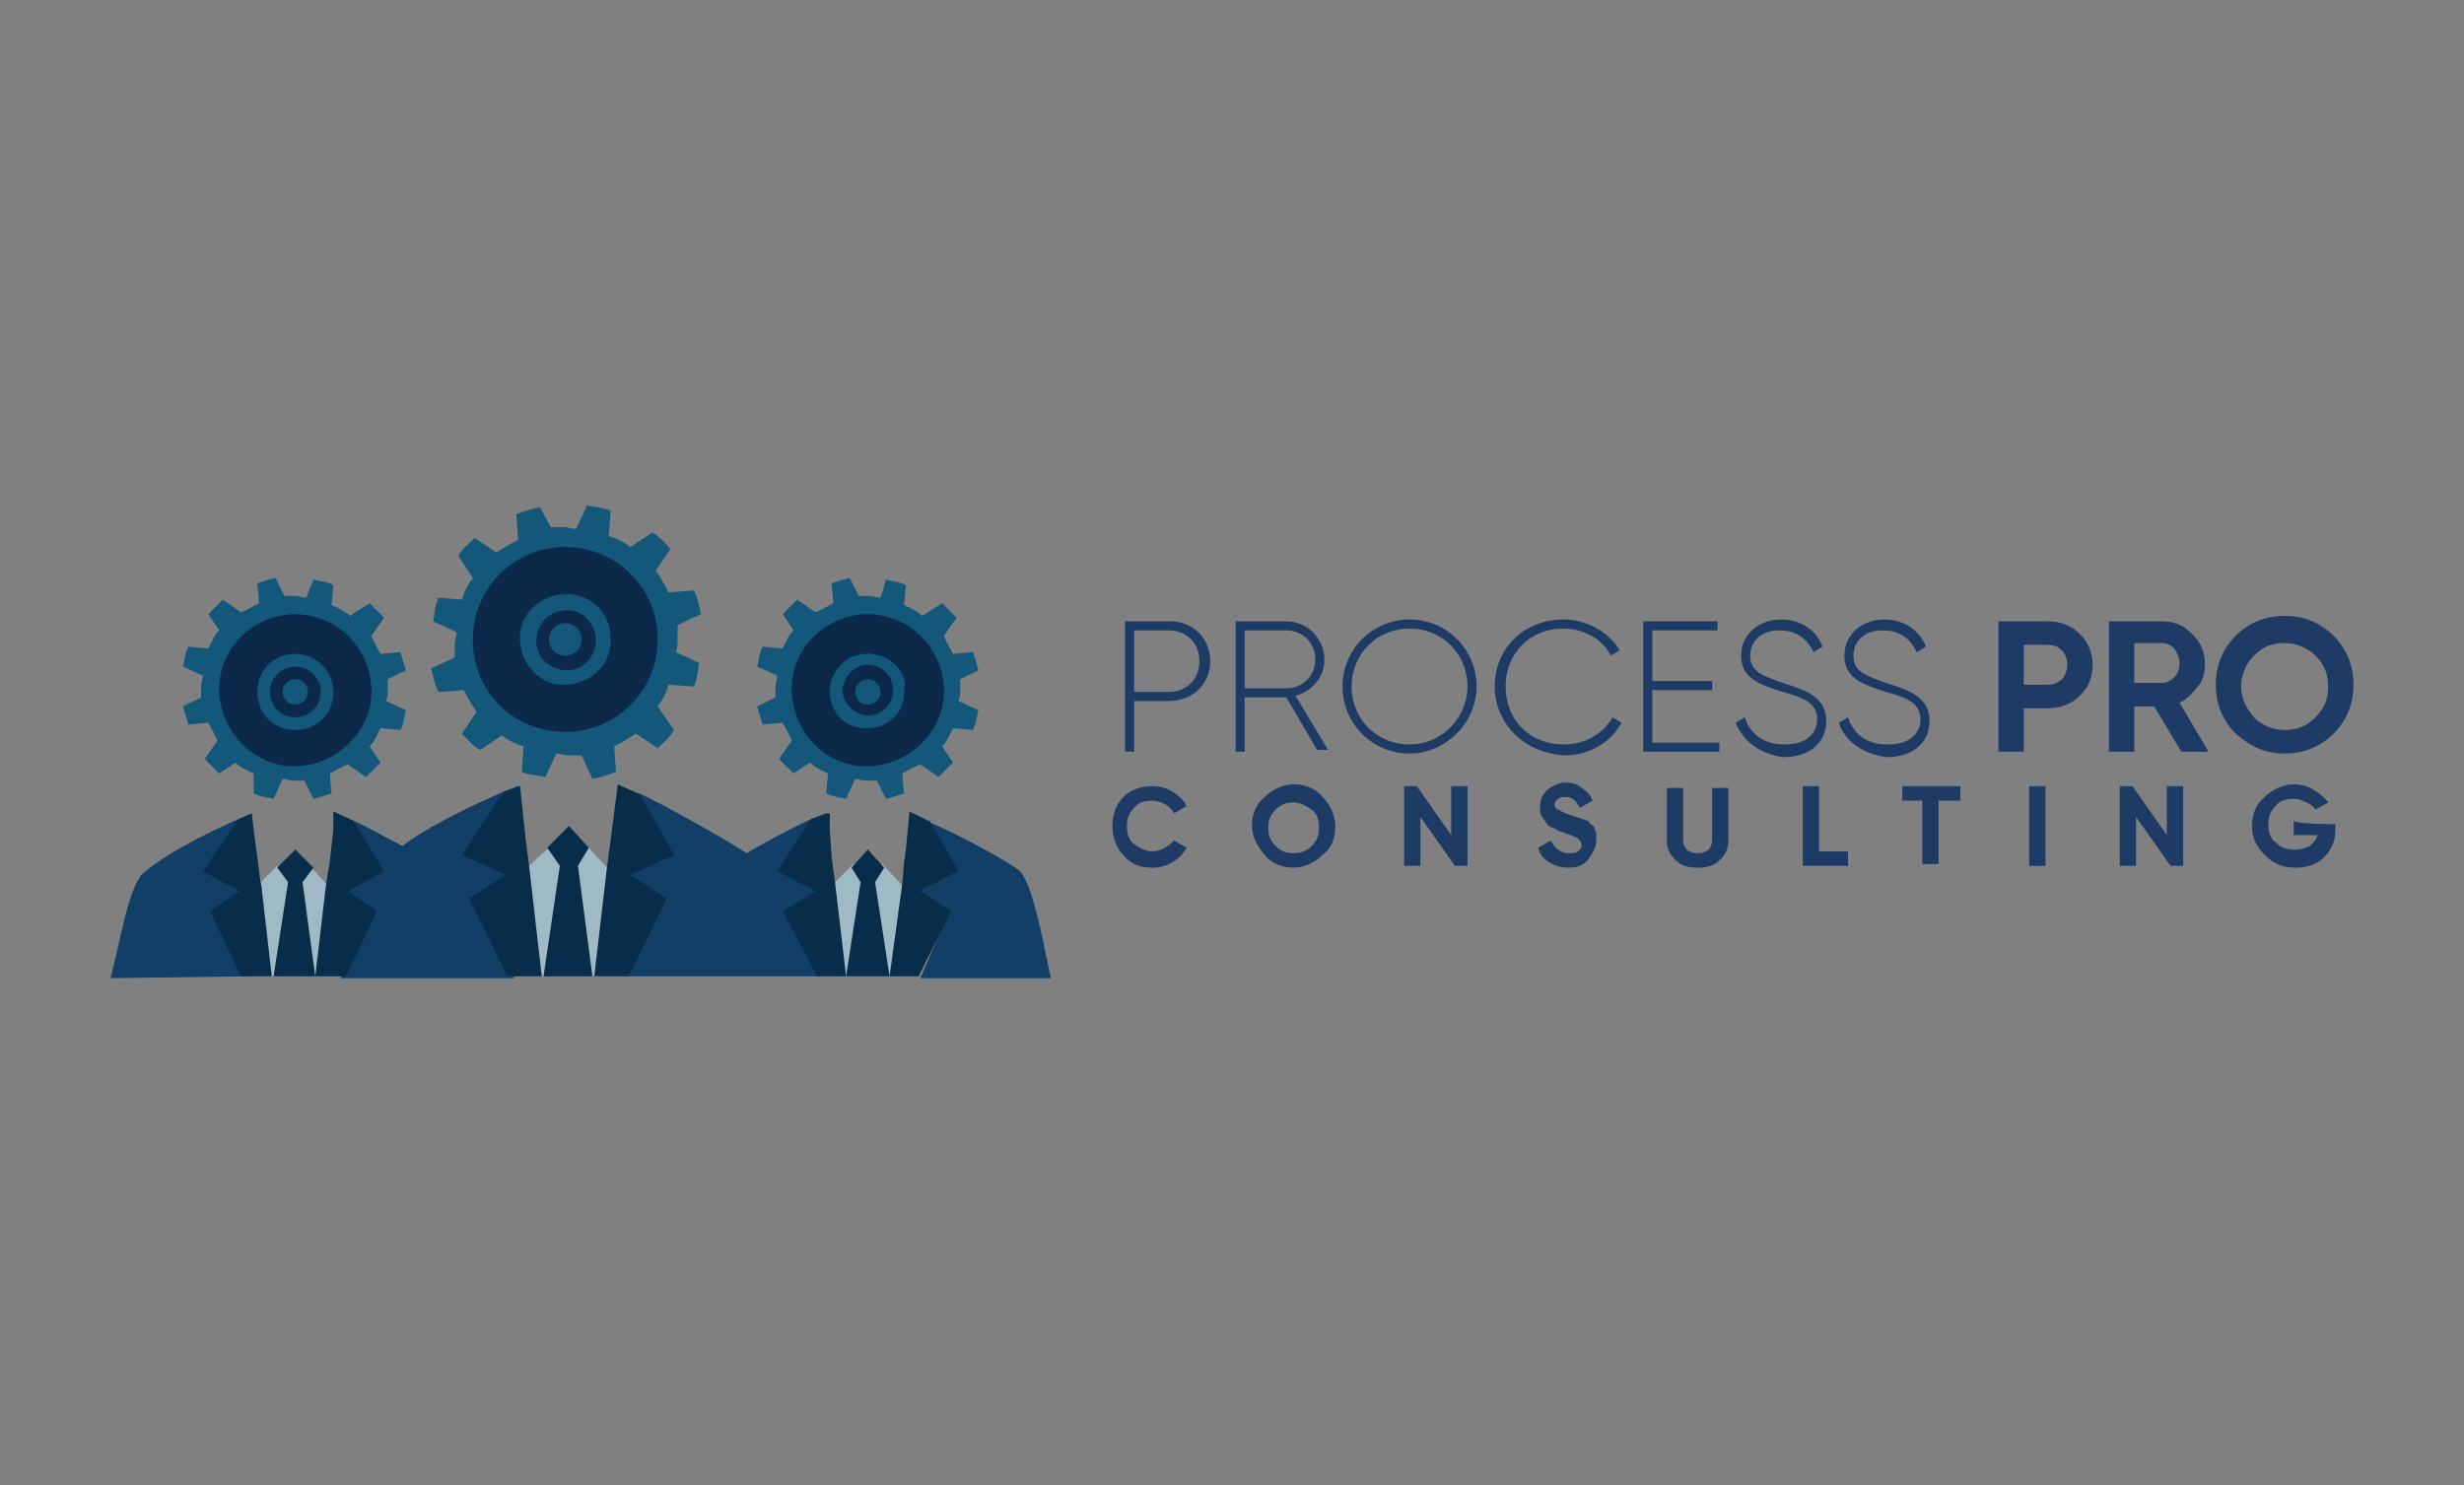 <svg xmlns="http://www.w3.org/2000/svg" xmlns:xlink="http://www.w3.org/1999/xlink" id="Layer_1" x="0px" y="0px" width="136px" height="82px" viewBox="0 0 136 82" style="enable-background:new 0 0 136 82;" xml:space="preserve">
<rect x="0" y="0" width="136" height="82" fill="#808080" stroke="none"/>
<style type="text/css">
	.st0{fill:#13587B;}
	.st1{fill:#0C2949;stroke:#0C2949;stroke-miterlimit:10;}
	.st2{fill:#113F67;}
	.st3{fill:#9FBAC4;}
	.st4{fill:#072D4A;}
	.st5{fill:#FFFFFF;}
	.st6{fill:#1E3B66;}
</style>
<g id="Linije">
</g>
<g>
	<g>
		<g>
			<path class="st0" d="M22.1,36l-1.1,0.1c-0.2-0.4-0.4-0.7-0.5-1l0.7-1c-0.3-0.3-0.5-0.5-0.8-0.8L19.3,34c-0.3-0.3-0.6-0.4-1-0.6     l0.1-1.1c-0.4-0.2-0.7-0.2-1.1-0.3L16.9,33c-0.2,0-0.4-0.1-0.6-0.1c-0.2,0-0.4,0-0.6,0l-0.5-1c-0.4,0.1-0.7,0.2-1,0.3l0.1,1.1     c-0.4,0.2-0.7,0.4-1,0.5l-1-0.7c-0.3,0.3-0.5,0.5-0.8,0.8l0.6,0.9c-0.3,0.3-0.4,0.6-0.6,1l-1.1-0.1c-0.2,0.4-0.2,0.7-0.3,1.1     l1.1,0.5c0,0.2-0.1,0.4-0.1,0.6c0,0.2,0,0.4,0,0.6l-1,0.5c0.1,0.4,0.2,0.7,0.3,1l1.1-0.1c0.2,0.4,0.4,0.7,0.5,1l-0.7,1     c0.3,0.3,0.5,0.5,0.8,0.8l0.9-0.6c0.3,0.3,0.6,0.4,1,0.6L14,43.8c0.4,0.2,0.7,0.2,1.1,0.3l0.5-1.1c0.2,0,0.4,0.1,0.6,0.1     c0.2,0,0.4,0,0.6,0l0.5,1c0.4-0.1,0.7-0.2,1-0.3l-0.1-1.1c0.4-0.2,0.7-0.4,1-0.5l1,0.7c0.3-0.3,0.5-0.5,0.8-0.8l-0.6-0.9     c0.3-0.3,0.4-0.6,0.6-1l1.1,0.1c0.2-0.4,0.2-0.7,0.3-1.1l-1.1-0.5c0.1-0.2,0.1-0.4,0.1-0.6c0-0.2,0-0.4,0-0.6l1-0.5     C22.3,36.7,22.2,36.3,22.1,36z M16.4,41.9c-2.1,0.1-3.8-1.6-3.8-3.6c-0.1-2.1,1.6-3.8,3.6-3.8c2.1-0.1,3.8,1.6,3.8,3.6     C20.1,40.1,18.5,41.8,16.4,41.9z"></path>
			<path class="st1" d="M16.2,34.4c-2.1,0.1-3.7,1.8-3.6,3.8s1.8,3.7,3.8,3.6s3.7-1.8,3.6-3.8S18.3,34.4,16.2,34.4z M16.3,40.2     c-1.2,0-2.1-0.9-2.1-2.1c0-1.2,0.9-2.1,2.1-2.1s2.1,0.9,2.1,2.1C18.4,39.3,17.4,40.2,16.3,40.2z"></path>
			<path class="st0" d="M16.3,36.1c-1.2,0-2.1,0.9-2.1,2.1c0,1.2,0.9,2.1,2.1,2.1s2.1-0.9,2.1-2.1C18.4,37,17.4,36.1,16.3,36.1z      M16.3,39c-0.5,0-0.9-0.4-0.9-0.9s0.4-0.9,0.9-0.9s0.9,0.4,0.9,0.9S16.8,39,16.3,39z"></path>
			<path class="st1" d="M16.3,37.3c-0.5,0-0.9,0.4-0.9,0.9s0.4,0.9,0.9,0.9s0.9-0.4,0.9-0.9S16.8,37.3,16.3,37.3z M16.3,38.9     c-0.4,0-0.7-0.3-0.7-0.7c0-0.4,0.3-0.7,0.7-0.7c0.4,0,0.7,0.3,0.7,0.7C17,38.5,16.7,38.9,16.3,38.9z"></path>
			<path class="st0" d="M53,38.1c0-0.2,0-0.4,0-0.6l1-0.5c-0.1-0.4-0.2-0.7-0.3-1l-1.1,0.1c-0.2-0.4-0.4-0.7-0.5-1l0.7-1     c-0.3-0.3-0.5-0.5-0.8-0.8L50.9,34c-0.3-0.3-0.6-0.4-1-0.6l0.1-1.1c-0.4-0.2-0.7-0.2-1.1-0.3L48.6,33c-0.2,0-0.4-0.1-0.6-0.1     c-0.2,0-0.4,0-0.6,0l-0.5-1c-0.4,0.1-0.7,0.2-1,0.3l0.1,1.1c-0.4,0.2-0.7,0.4-1,0.5l-1-0.7c-0.3,0.3-0.5,0.5-0.8,0.8l0.6,0.9     c-0.3,0.3-0.4,0.6-0.6,1l-1.1-0.1c-0.2,0.4-0.2,0.7-0.3,1.1l1.1,0.5c0,0.2-0.1,0.4-0.1,0.6c0,0.2,0,0.4,0,0.6l-1,0.5     c0.1,0.4,0.2,0.7,0.3,1l1.1-0.1c0.2,0.4,0.4,0.7,0.5,1l-0.7,1c0.3,0.3,0.5,0.5,0.8,0.8l0.9-0.6c0.3,0.3,0.6,0.4,1,0.6l-0.1,1.1     c0.4,0.2,0.7,0.2,1.1,0.3l0.5-1.1c0.2,0,0.4,0.1,0.6,0.1c0.2,0,0.4,0,0.6,0l0.5,1c0.4-0.1,0.7-0.2,1-0.3l-0.1-1.1     c0.4-0.2,0.7-0.4,1-0.5l1,0.7c0.3-0.3,0.5-0.5,0.8-0.8l-0.6-0.9c0.3-0.3,0.4-0.6,0.6-1l1.1,0.1c0.2-0.4,0.2-0.7,0.3-1.1l-1.1-0.5     C53,38.5,53,38.3,53,38.1z M48,41.9c-2.1,0.1-3.8-1.6-3.8-3.6s1.6-3.8,3.6-3.8c2.1-0.1,3.8,1.6,3.8,3.6     C51.7,40.1,50.1,41.8,48,41.9z"></path>
			<path class="st1" d="M47.8,34.4c-2.1,0.1-3.7,1.8-3.6,3.8c0.1,2.1,1.8,3.7,3.8,3.6s3.7-1.8,3.6-3.8S49.9,34.4,47.8,34.4z      M47.9,36.1c0.8,0,1.5,0.4,1.9,1.1c0.2,0.3,0.3,0.6,0.3,0.9c0,1.2-0.9,2.1-2,2.1c-1.2,0-2.1-0.9-2.1-2c0-1.1,0.8-2,1.9-2.1     C47.8,36.1,47.8,36.1,47.9,36.1z"></path>
			<path class="st0" d="M49.8,37.2c-0.4-0.7-1.1-1.1-1.9-1.1c-0.1,0-0.1,0-0.2,0c-1.1,0.1-1.9,1-1.9,2.1c0,1.2,1,2.1,2.1,2     c1.2,0,2.1-1,2-2.1C50,37.8,49.9,37.4,49.8,37.2z M47.9,39c-0.5,0-0.9-0.4-0.9-0.9s0.4-0.9,0.9-0.9s0.9,0.4,0.9,0.9     S48.4,39,47.9,39z"></path>
			<path class="st1" d="M47.9,39c0.5,0,0.9-0.4,0.9-0.9s-0.4-0.9-0.9-0.9S47,37.7,47,38.2C47.1,38.6,47.5,39,47.9,39z M47.9,37.5     c0.4,0,0.7,0.3,0.7,0.7c0,0.4-0.3,0.7-0.7,0.7s-0.7-0.3-0.7-0.7C47.2,37.8,47.6,37.5,47.9,37.5z"></path>
			<path class="st0" d="M37.4,35.2c0-0.3,0-0.4,0-0.7l1.3-0.6c-0.1-0.4-0.2-0.9-0.4-1.3l-1.4,0.1c-0.2-0.4-0.5-0.9-0.7-1.2l0.8-1.2     c-0.3-0.3-0.6-0.7-1-0.9l-1.2,0.8c-0.4-0.3-0.8-0.5-1.2-0.6l0.1-1.4c-0.4-0.2-0.9-0.2-1.3-0.3l-0.6,1.3c-0.3,0-0.4-0.1-0.7-0.1     c-0.3,0-0.4,0-0.7,0L29.8,28c-0.4,0.1-0.9,0.2-1.3,0.4l0.1,1.4c-0.4,0.2-0.9,0.5-1.2,0.7l-1.2-0.8c-0.3,0.3-0.7,0.6-0.9,1     l0.8,1.2c-0.3,0.4-0.5,0.8-0.6,1.2L24.2,33c-0.2,0.4-0.2,0.9-0.3,1.3l1.3,0.6c0,0.3-0.1,0.4-0.1,0.7c0,0.3,0,0.4,0,0.7l-1.3,0.6     c0.1,0.4,0.2,0.9,0.4,1.3l1.4-0.1c0.2,0.4,0.5,0.9,0.7,1.2l-0.8,1.2c0.3,0.3,0.6,0.7,1,0.9l1.2-0.8c0.4,0.3,0.8,0.5,1.2,0.6     l-0.1,1.4c0.4,0.2,0.9,0.2,1.3,0.3l0.6-1.3c0.3,0,0.4,0.1,0.7,0.1s0.4,0,0.7,0l0.6,1.3c0.4-0.1,0.9-0.2,1.3-0.4l-0.1-1.4     c0.4-0.2,0.9-0.5,1.2-0.7l1.2,0.8c0.3-0.3,0.7-0.6,0.9-1L36.3,39c0.3-0.4,0.5-0.8,0.6-1.2l1.4,0.1c0.2-0.4,0.2-0.9,0.3-1.3     l-1.3-0.6C37.4,35.8,37.4,35.5,37.4,35.2z M31.4,39.9c-2.5,0.1-4.7-1.9-4.8-4.4c-0.1-2.5,1.9-4.7,4.4-4.8     c2.5-0.1,4.7,1.9,4.8,4.4C35.9,37.7,33.9,39.8,31.4,39.9z"></path>
			<path class="st1" d="M35.8,35.1c-0.1-2.5-2.2-4.5-4.8-4.4c-2.5,0.1-4.5,2.2-4.4,4.8s2.2,4.5,4.8,4.4     C33.9,39.8,35.9,37.7,35.8,35.1z M31.3,37.8c-1.4,0.1-2.6-1-2.6-2.4s1-2.6,2.4-2.6c1.4-0.1,2.6,1,2.6,2.4     C33.8,36.6,32.7,37.8,31.3,37.8z"></path>
			<path class="st0" d="M31.1,32.8c-1.4,0.1-2.5,1.2-2.4,2.6s1.2,2.5,2.6,2.4c1.4-0.1,2.5-1.2,2.4-2.6     C33.7,33.8,32.5,32.7,31.1,32.8z M31.2,36.4c-0.6,0-1.2-0.5-1.2-1.1c0-0.6,0.5-1.2,1.1-1.2c0.6,0,1.2,0.5,1.2,1.1     S31.9,36.4,31.2,36.4z"></path>
			<path class="st1" d="M31.2,34.2c-0.6,0-1.1,0.5-1.1,1.2c0,0.6,0.5,1.1,1.2,1.1c0.6,0,1.1-0.5,1.1-1.2     C32.3,34.6,31.8,34.1,31.2,34.2z M31.2,36.2c-0.5,0-0.9-0.4-0.9-0.9s0.4-0.9,0.9-0.9c0.5,0,0.9,0.4,0.9,0.9     C32.1,35.8,31.7,36.2,31.2,36.2z"></path>
			<circle class="st0" cx="16.3" cy="38.2" r="0.7"></circle>
			<circle class="st0" cx="47.9" cy="38.2" r="0.7"></circle>
			<ellipse class="st0" cx="31.2" cy="35.3" rx="0.9" ry="0.9"></ellipse>
		</g>
		<g>
			<path class="st2" d="M56.3,48.1c-0.4-0.4-3.5-2.1-5-2.7l1.4,2.8l-2.1,1.1l1.7,1.2l-1.5,3.5H58C57.5,51.6,57,48.9,56.3,48.1z"></path>
			<polygon class="st3" points="47.1,47.7 45.8,49 46.5,53.9 46.7,53.9 46.9,53.9 47.9,48.6    "></polygon>
			<polygon class="st3" points="50,49.1 48.7,47.7 47.9,48.6 48.8,53.9 49.3,53.9    "></polygon>
			<polygon class="st4" points="49.1,53.9 49.1,53.9 49.1,53.9    "></polygon>
			<polygon class="st4" points="52.9,48.1 51.3,45.3 51.2,45.3 50.2,44.8 50,46.9 49.9,47.6 49.8,48.8 49.1,53.9 49.1,53.9      50.1,53.9 50.7,53.9 52.5,50.3 50.8,49.2    "></polygon>
			<polygon class="st4" points="49.1,53.9 48.3,48.7 48.8,47.9 47.9,46.9 47,47.9 47.5,48.7 46.7,53.9    "></polygon>
			<polygon class="st5" points="47.9,46.9 47.9,46.9 48.8,47.9 48.8,47.9    "></polygon>
			<path class="st2" d="M13.6,53.9L12,50.4l1.7-1.3L11.8,48l1.4-2.8c-3.6,1.6-4.8,2.6-5.3,3C7.1,49,6.7,51.7,6.1,54L13.6,53.9z"></path>
			<polygon class="st3" points="16,48.6 15.3,47.8 14.3,48.8 14.8,53.9 15.3,53.9    "></polygon>
			<polygon class="st3" points="18.2,49 17.1,47.8 16.4,48.6 17.2,53.9 17.6,53.9    "></polygon>
			<polygon class="st4" points="14.4,48.7 15,53.9 15,53.9 14.4,48.8    "></polygon>
			<polygon class="st4" points="14.4,48.7 14.2,47.3 14,45.8 13.9,44.9 13.2,45.2 13.1,45.3 11.2,48.1 13.2,49.2 11.6,50.3      13.3,53.9 14.3,53.9 15,53.9    "></polygon>
			<path class="st4" d="M15.1,53.9h2.3l-0.7-5.2l0.6-0.8l-1-1l-1,1l0.6,0.8l0,0L15.1,53.9z"></path>
			<polygon class="st5" points="14.2,47.3 14.4,48.7 14.4,48.8    "></polygon>
			<path class="st2" d="M28.2,48.3l-2.3-1.2l1.9-3.4c-3.2,1.4-4.8,2.4-5.6,3c-1-0.5-2-1.1-2.7-1.4l1.3,2.8l-2.1,1.1l1.6,1.3     l-1.5,3.5h9.6l-2.1-4.2L28.2,48.3z"></path>
			<path class="st2" d="M45.2,49.2L43.3,48l1.5-2.8c-1.7,0.8-2.9,1.5-3.6,1.9c-0.7-0.5-4.4-2.6-5.9-3.3l1.5,3.3l-2.3,1.2l1.8,1.5     l-1.6,4.1h10.5l-1.7-3.5L45.2,49.2z"></path>
			<polygon class="st2" points="46.1,48.8 46.1,48.8 46.7,53.9 46.7,53.9    "></polygon>
			<path class="st2" d="M45.9,47.3l-0.2-1.5L45.9,47.3z"></path>
			<polygon class="st2" points="45.9,47.3 46.1,48.8 46.1,48.8 46.1,48.8    "></polygon>
			<polygon class="st3" points="32.4,46.7 31.6,47.8 32.6,53.9 33,53.9 33.6,48    "></polygon>
			<polygon class="st3" points="31.4,45.6 31.4,45.6 31.4,45.6    "></polygon>
			<polygon class="st3" points="30.4,46.7 29.2,47.8 29.9,53.9 30.1,53.9 31.1,47.8    "></polygon>
			<polygon class="st4" points="29.2,47.8 29.2,47.8 29.2,47.8 29,46.2 28.8,44.3 28.7,43.4 28.6,43.4 27.8,43.7 27.8,43.7      25.5,47.2 27.9,48.3 25.9,49.6 28,53.9 29.2,53.9 29.9,53.9    "></polygon>
			<polygon class="st4" points="37.2,47.2 35.3,43.8 35.2,43.8 34.1,43.3 33.7,46.4 33.5,47.9 32.8,53.9 34,53.9 34.7,53.9      36.8,49.6 34.8,48.3    "></polygon>
			<polygon class="st4" points="31.9,47.8 32.5,46.8 31.4,45.6 31.4,45.6 30.2,46.8 30.9,47.8 30,53.9 30,53.9 32.7,53.9    "></polygon>
			<path class="st4" d="M30,53.9L30,53.9L30,53.9z"></path>
			<polygon class="st5" points="30.2,46.8 30.2,46.8 31.4,45.6    "></polygon>
			<polygon class="st4" points="21.2,48.1 19.5,45.3 19.5,45.3 18.4,44.8 18.4,45.8 18.2,47.6 18,48.8 18,48.8 17.4,53.9 17.4,53.9      18.4,53.9 19.1,53.9 20.8,50.3 19.2,49.2    "></polygon>
			<polygon class="st4" points="45.1,53.9 45.1,53.9 46,53.9 46,53.9    "></polygon>
			<polygon class="st4" points="46,53.9 46,53.9 46.7,53.9 46.7,53.9    "></polygon>
			<polygon class="st4" points="46.1,48.8 46.1,48.8 45.9,47.3 45.8,45.8 45.8,44.9 45.6,44.9 44.8,45.2 44.7,45.3 42.9,48.1      45,49.2 43.2,50.3 45.1,53.9 46,53.9 46.7,53.9    "></polygon>
		</g>
	</g>
	<g>
		<path class="st6" d="M66.8,36.5c0,1.3-1,2.2-2.3,2.2h-1.9v2.8h-0.5v-7.2h2.5C65.8,34.3,66.8,35.2,66.8,36.5z M66.2,36.5    c0-1-0.7-1.7-1.7-1.7h-1.9v3.4h1.9C65.5,38.2,66.2,37.5,66.2,36.5z"></path>
		<path class="st6" d="M71,38.5h-2.3v3h-0.5v-7.2H71c1.2,0,2.1,1,2.1,2.1c0,1-0.7,1.8-1.6,2l1.8,3h-0.6L71,38.5z M68.7,38H71    c0.9,0,1.6-0.7,1.6-1.6s-0.7-1.6-1.6-1.6h-2.3V38z"></path>
		<path class="st6" d="M74.1,37.9c0-2.1,1.7-3.7,3.7-3.7c2.1,0,3.7,1.7,3.7,3.7s-1.7,3.7-3.7,3.7C75.7,41.6,74.1,39.9,74.1,37.9z     M81,37.9c0-1.8-1.4-3.2-3.2-3.2s-3.2,1.4-3.2,3.2s1.4,3.2,3.2,3.2C79.6,41.1,81,39.6,81,37.9z"></path>
		<path class="st6" d="M82.5,37.9c0-2.1,1.6-3.7,3.8-3.7c1.3,0,2.5,0.7,3.1,1.7l-0.5,0.3c-0.4-0.9-1.5-1.5-2.6-1.5    c-1.9,0-3.2,1.4-3.2,3.2s1.3,3.2,3.2,3.2c1.2,0,2.2-0.6,2.7-1.5l0.5,0.3c-0.6,1.1-1.8,1.8-3.1,1.8C84.1,41.6,82.5,39.9,82.5,37.9z    "></path>
		<path class="st6" d="M94.9,41v0.5h-4.2v-7.2h4.1v0.5h-3.6v2.8h3.3v0.5h-3.3v2.9L94.9,41L94.9,41z"></path>
		<path class="st6" d="M95.8,39.9l0.5-0.3c0.3,0.9,1,1.5,2.2,1.5s1.8-0.6,1.8-1.4c0-0.9-0.8-1.2-1.9-1.5c-1.2-0.4-2.3-0.7-2.3-2    c0-1.2,1-2,2.2-2c1.2,0,2,0.7,2.3,1.5l-0.5,0.3c-0.3-0.6-0.8-1.2-1.9-1.2c-1,0-1.6,0.6-1.6,1.4c0,0.9,0.7,1.1,1.8,1.5    c1.3,0.4,2.4,0.8,2.4,2.1c0,1.2-0.9,2-2.4,2C97.1,41.6,96.2,40.9,95.8,39.9z"></path>
		<path class="st6" d="M101.5,39.9l0.5-0.3c0.3,0.9,1,1.5,2.2,1.5s1.8-0.6,1.8-1.4c0-0.9-0.8-1.2-1.9-1.5c-1.2-0.4-2.3-0.7-2.3-2    c0-1.2,1-2,2.2-2c1.2,0,2,0.7,2.3,1.5l-0.5,0.3c-0.3-0.6-0.8-1.2-1.9-1.2c-1,0-1.6,0.6-1.6,1.4c0,0.9,0.7,1.1,1.8,1.5    c1.3,0.4,2.4,0.8,2.4,2.1c0,1.2-0.9,2-2.4,2C102.8,41.6,101.8,40.9,101.5,39.9z"></path>
		<path class="st6" d="M113,34.3c0.7,0,1.3,0.2,1.8,0.7s0.7,1.1,0.7,1.7c0,0.7-0.2,1.2-0.7,1.7c-0.5,0.5-1.1,0.7-1.8,0.7h-1.3v2.4    h-1.4v-7.2H113z M113,37.8c0.3,0,0.6-0.1,0.8-0.3c0.2-0.2,0.3-0.5,0.3-0.8c0-0.3-0.1-0.6-0.3-0.8c-0.2-0.2-0.4-0.3-0.8-0.3h-1.3    v2.2C111.7,37.8,113,37.8,113,37.8z"></path>
		<path class="st6" d="M120.4,41.5l-1.5-2.5h-1.1v2.5h-1.4v-7.2h2.9c0.7,0,1.2,0.2,1.7,0.7c0.5,0.5,0.7,1,0.7,1.7    c0,0.4-0.1,0.9-0.4,1.2c-0.3,0.4-0.6,0.7-1,0.9l1.6,2.7H120.4z M117.8,35.6v2.1h1.5c0.3,0,0.5-0.1,0.7-0.3    c0.2-0.2,0.3-0.5,0.3-0.8c0-0.3-0.1-0.5-0.3-0.8c-0.2-0.2-0.4-0.3-0.7-0.3H117.8z"></path>
		<path class="st6" d="M128.8,40.5c-0.7,0.7-1.6,1.1-2.7,1.1s-1.9-0.4-2.7-1.1c-0.7-0.7-1.1-1.6-1.1-2.7c0-1.1,0.4-2,1.1-2.7    c0.7-0.7,1.6-1.1,2.7-1.1s2,0.4,2.7,1.1c0.7,0.7,1.1,1.6,1.1,2.7C129.9,38.9,129.5,39.8,128.8,40.5z M124.4,39.6    c0.4,0.4,1,0.7,1.7,0.7c0.7,0,1.2-0.2,1.7-0.7s0.7-1,0.7-1.7s-0.2-1.2-0.7-1.7c-0.4-0.4-1-0.7-1.7-0.7c-0.7,0-1.2,0.2-1.7,0.7    c-0.4,0.4-0.7,1-0.7,1.7S124,39.1,124.4,39.6z"></path>
		<path class="st6" d="M63.6,47.9c-0.7,0-1.2-0.2-1.6-0.7c-0.4-0.4-0.6-1-0.6-1.6c0-0.6,0.2-1.2,0.6-1.6c0.4-0.4,1-0.6,1.6-0.6    c0.4,0,0.8,0.1,1.1,0.3c0.3,0.2,0.6,0.4,0.8,0.8l-0.7,0.4c-0.1-0.2-0.3-0.4-0.5-0.5c-0.2-0.1-0.4-0.2-0.7-0.2    c-0.4,0-0.8,0.1-1,0.4c-0.3,0.3-0.4,0.6-0.4,1c0,0.4,0.1,0.8,0.4,1s0.6,0.4,1,0.4c0.3,0,0.5-0.1,0.7-0.2c0.2-0.1,0.4-0.3,0.5-0.4    l0.7,0.4c-0.2,0.3-0.4,0.6-0.8,0.8C64.4,47.8,64,47.9,63.6,47.9z"></path>
		<path class="st6" d="M73,47.2c-0.4,0.4-1,0.7-1.6,0.7s-1.2-0.2-1.6-0.7s-0.7-1-0.7-1.6c0-0.6,0.2-1.2,0.7-1.6    c0.4-0.4,1-0.7,1.6-0.7s1.2,0.2,1.6,0.7c0.4,0.4,0.7,1,0.7,1.6C73.7,46.3,73.5,46.8,73,47.2z M70.4,46.7c0.3,0.3,0.6,0.4,1,0.4    s0.7-0.1,1-0.4c0.3-0.3,0.4-0.6,0.4-1c0-0.4-0.1-0.8-0.4-1s-0.6-0.4-1-0.4s-0.7,0.1-1,0.4c-0.3,0.3-0.4,0.6-0.4,1    S70.1,46.4,70.4,46.7z"></path>
		<path class="st6" d="M80.1,43.4H81v4.4h-0.7l-1.9-2.7v2.7h-0.9v-4.4h0.7l1.9,2.7V43.4z"></path>
		<path class="st6" d="M86.6,47.9c-0.4,0-0.8-0.1-1.1-0.3s-0.5-0.4-0.6-0.8l0.7-0.4c0.2,0.4,0.5,0.7,1,0.7c0.2,0,0.4,0,0.5-0.1    c0.1-0.1,0.2-0.2,0.2-0.3c0-0.2-0.1-0.3-0.2-0.4c-0.1-0.1-0.4-0.2-0.7-0.3c-0.2-0.1-0.4-0.1-0.5-0.2c-0.1-0.1-0.3-0.1-0.4-0.2    c-0.1-0.1-0.2-0.2-0.3-0.4C85,45,85,44.8,85,44.6c0-0.4,0.1-0.7,0.4-1c0.3-0.2,0.6-0.4,1-0.4c0.4,0,0.7,0.1,0.9,0.3    c0.3,0.2,0.5,0.4,0.6,0.7l-0.7,0.4c-0.2-0.4-0.4-0.6-0.8-0.6c-0.2,0-0.3,0-0.4,0.1c-0.1,0.1-0.2,0.2-0.2,0.3    c0,0.1,0.1,0.3,0.2,0.3s0.3,0.2,0.7,0.3c0.1,0,0.2,0.1,0.3,0.1c0.1,0,0.2,0.1,0.3,0.1c0.1,0,0.2,0.1,0.3,0.1    c0.1,0,0.1,0.1,0.2,0.2c0.1,0.1,0.2,0.1,0.2,0.2c0,0.1,0.1,0.2,0.1,0.3c0,0.1,0,0.2,0,0.4c0,0.4-0.2,0.7-0.4,1    C87.4,47.8,87,47.9,86.6,47.9z"></path>
		<path class="st6" d="M93.7,47.9c-0.5,0-0.9-0.1-1.2-0.4c-0.3-0.3-0.5-0.6-0.5-1.1v-2.9h0.9v2.9c0,0.2,0.1,0.4,0.2,0.5    c0.1,0.1,0.3,0.2,0.6,0.2c0.3,0,0.5-0.1,0.6-0.2s0.2-0.3,0.2-0.5v-2.9h0.9v2.9c0,0.5-0.2,0.8-0.5,1.1    C94.6,47.8,94.2,47.9,93.7,47.9z"></path>
		<path class="st6" d="M100.3,47h1.7v0.8h-2.5v-4.4h0.9V47z"></path>
		<path class="st6" d="M108.2,43.4v0.8H107v3.5h-0.9v-3.5H105v-0.8H108.2z"></path>
		<path class="st6" d="M112,43.4h0.9v4.4H112V43.4z"></path>
		<path class="st6" d="M119.6,43.4h0.9v4.4h-0.7l-1.9-2.7v2.7H117v-4.4h0.7l1.9,2.7V43.4z"></path>
		<path class="st6" d="M128.9,45.5v0.3c0,0.6-0.2,1.1-0.6,1.5c-0.4,0.4-0.9,0.6-1.6,0.6c-0.7,0-1.2-0.2-1.7-0.7s-0.7-1-0.7-1.6    c0-0.6,0.2-1.2,0.7-1.6c0.4-0.4,1-0.7,1.6-0.7c0.4,0,0.8,0.1,1.1,0.3c0.3,0.2,0.6,0.4,0.8,0.7l-0.7,0.4c-0.1-0.2-0.3-0.3-0.5-0.4    c-0.2-0.1-0.4-0.2-0.7-0.2c-0.4,0-0.8,0.1-1,0.4c-0.3,0.3-0.4,0.6-0.4,1s0.1,0.8,0.4,1c0.3,0.3,0.6,0.4,1.1,0.4    c0.3,0,0.6-0.1,0.8-0.2c0.2-0.2,0.4-0.4,0.4-0.6h-1.3v-0.8C126.7,45.5,128.9,45.5,128.9,45.5z"></path>
	</g>
</g>
</svg>